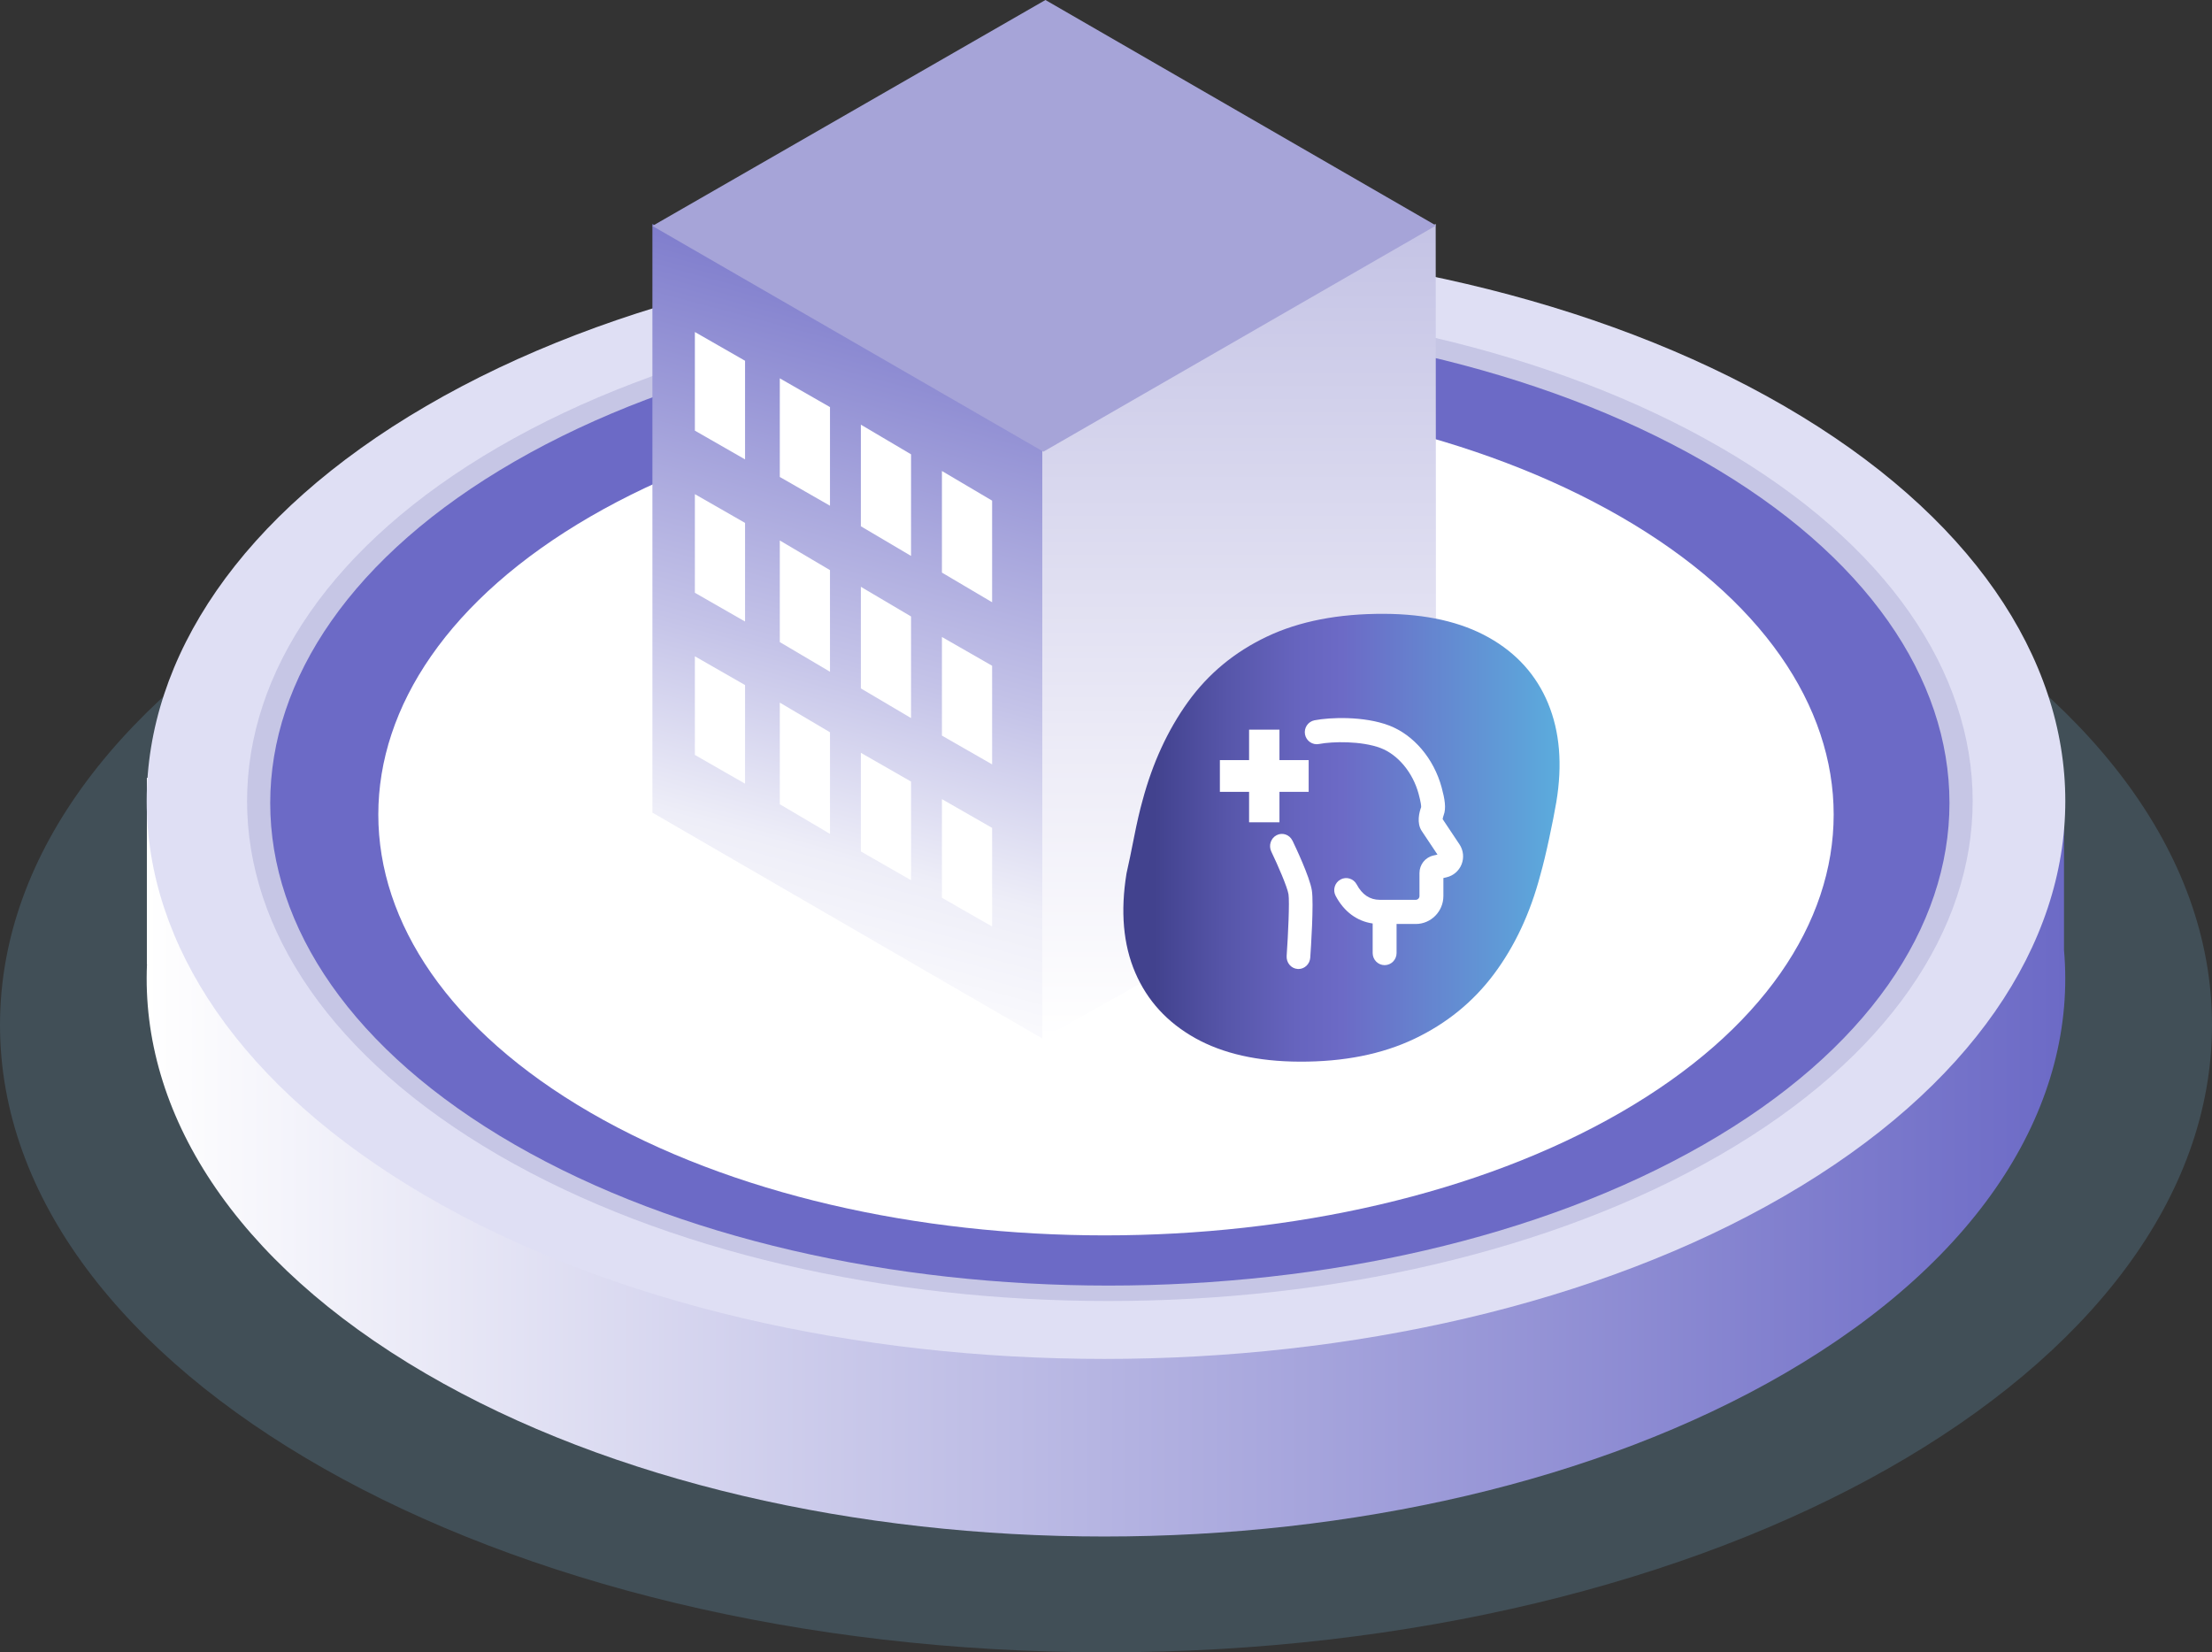 <?xml version="1.0" encoding="UTF-8"?>
<svg id="Layer_1" xmlns="http://www.w3.org/2000/svg" xmlns:xlink="http://www.w3.org/1999/xlink" version="1.1" viewBox="0 0 193.282 144.371">
  <rect x="0" y="0" width="193.282" height="144.371" fill="#333333" stroke="none"/>
  <!-- Generator: Adobe Illustrator 29.5.1, SVG Export Plug-In . SVG Version: 2.1.0 Build 141)  -->
  <defs>
    <linearGradient id="linear-gradient" x1="617.818" y1="1315.51" x2="785.463" y2="1315.51" gradientTransform="translate(-605 -1230)" gradientUnits="userSpaceOnUse">
      <stop offset="0" stop-color="#fff"/>
      <stop offset=".5" stop-color="#b5b4e2"/>
      <stop offset="1" stop-color="#6c6ac6"/>
    </linearGradient>
    <linearGradient id="linear-gradient1" x1="669.003" y1="1322.613" x2="689.079" y2="1247.689" gradientTransform="translate(-605 -1230)" gradientUnits="userSpaceOnUse">
      <stop offset="0" stop-color="#fff"/>
      <stop offset=".05" stop-color="#fff"/>
      <stop offset=".25" stop-color="#eeeef8"/>
      <stop offset=".465" stop-color="#c4c3e8"/>
      <stop offset=".883" stop-color="#807ecd"/>
      <stop offset="1" stop-color="#6c6ac6"/>
    </linearGradient>
    <linearGradient id="linear-gradient2" x1="713.278" y1="1320.738" x2="713.278" y2="1249.564" gradientTransform="translate(-605 -1230)" gradientUnits="userSpaceOnUse">
      <stop offset="0" stop-color="#fff"/>
      <stop offset=".347" stop-color="#edecf7"/>
      <stop offset="1" stop-color="#c4c3e5"/>
      <stop offset="1" stop-color="#c4c3e5"/>
    </linearGradient>
    <linearGradient id="linear-gradient3" x1="703.159" y1="1303.198" x2="741.276" y2="1303.198" gradientTransform="translate(-605 -1230)" gradientUnits="userSpaceOnUse">
      <stop offset="0" stop-color="#42428e"/>
      <stop offset=".072" stop-color="#42428e"/>
      <stop offset=".24" stop-color="#5756aa"/>
      <stop offset=".396" stop-color="#6664be"/>
      <stop offset=".501" stop-color="#6c6ac6"/>
      <stop offset="1" stop-color="#5bacdd"/>
    </linearGradient>
  </defs>
  <g id="GGZ">
    <path d="M0,89.557c0-30.274,43.267-54.814,96.641-54.814s96.641,24.54,96.641,54.814-43.267,54.814-96.641,54.814S0,119.831,0,89.557Z" fill="#7ac0ea" fill-opacity=".2" fill-rule="evenodd"/>
    <path d="M180.349,82.97v-15.007h-5.475c-4.082-6.193-10.386-11.992-18.954-16.96-32.74-18.981-86.159-18.981-118.711,0-8.523,4.969-14.791,10.767-18.852,16.96h-5.524v16.275h.011c-.571,12.929,7.534,25.967,24.364,35.779,32.552,18.981,85.971,18.981,118.711,0,17.476-10.133,25.616-23.707,24.428-37.047h-0Z" fill="url(#linear-gradient)" fill-rule="evenodd"/>
    <path d="M155.917,104.5c32.73-18.977,32.73-50.037,0-69.015-32.734-18.981-86.143-18.981-118.689,0-32.547,18.977-32.547,50.037,0,69.015,32.546,18.981,85.955,18.981,118.689,0Z" fill="#dfdff4" fill-rule="evenodd"/>
    <path d="M150.291,100.918c29.438-17.007,29.438-44.843,0-61.85-29.44-17.011-77.475-17.011-106.748,0-29.273,17.007-29.273,44.843,0,61.85,29.273,17.011,77.308,17.011,106.748,0Z" fill="#c6c6e5" fill-rule="evenodd"/>
    <path d="M148.857,100.014c28.648-16.421,28.648-43.284,0-59.701-28.647-16.421-75.393-16.421-103.88,0-28.487,16.417-28.487,43.281,0,59.701,28.487,16.417,75.234,16.417,103.88,0Z" fill="#6c6ac6" fill-rule="evenodd"/>
    <path d="M141.605,97.204c24.826-14.319,24.826-37.746,0-52.061-24.829-14.316-65.344-14.316-90.032,0-24.689,14.316-24.689,37.742,0,52.061,24.688,14.316,65.202,14.316,90.032,0Z" fill="#fff" fill-rule="evenodd"/>
    <path d="M91.075,90.738l-34.069-19.736 0-51.437,34.069,19.47v51.704Z" fill="url(#linear-gradient1)" fill-rule="evenodd"/>
    <path d="M68.138,47.224l4.385,2.591v8.878l-4.385-2.591s0-8.878,0-8.878Z" fill="#fff" fill-rule="evenodd"/>
    <path d="M60.717,43.176l4.385,2.513v8.618l-4.385-2.513v-8.618Z" fill="#fff" fill-rule="evenodd"/>
    <path d="M75.221,51.272l4.385,2.591v8.878l-4.385-2.591v-8.878Z" fill="#fff" fill-rule="evenodd"/>
    <path d="M82.305,55.657l4.385,2.513v8.618l-4.385-2.513v-8.618Z" fill="#fff" fill-rule="evenodd"/>
    <path d="M68.138,61.391l4.385,2.591v8.878l-4.385-2.591s0-8.878,0-8.878Z" fill="#fff" fill-rule="evenodd"/>
    <path d="M60.717,57.344l4.385,2.513v8.618l-4.385-2.513v-8.618Z" fill="#fff" fill-rule="evenodd"/>
    <path d="M75.221,65.777l4.385,2.513v8.618l-4.385-2.513v-8.618Z" fill="#fff" fill-rule="evenodd"/>
    <path d="M82.305,69.824l4.385,2.513v8.618l-4.385-2.513v-8.618Z" fill="#fff" fill-rule="evenodd"/>
    <path d="M68.138,33.057l4.385,2.513v8.618l-4.385-2.513s0-8.618,0-8.618Z" fill="#fff" fill-rule="evenodd"/>
    <path d="M60.717,29.009l4.385,2.513v8.618l-4.385-2.513v-8.618Z" fill="#fff" fill-rule="evenodd"/>
    <path d="M75.221,37.105l4.385,2.591v8.878l-4.385-2.591v-8.878Z" fill="#fff" fill-rule="evenodd"/>
    <path d="M82.305,41.153l4.385,2.591v8.878l-4.385-2.591v-8.878Z" fill="#fff" fill-rule="evenodd"/>
    <path d="M91.075,90.738l34.406-19.298-.032-51.876-34.374,19.291v51.883l0-0Z" fill="url(#linear-gradient2)" fill-rule="evenodd"/>
    <path d="M91.171,39.466l-34.164-19.723L91.349,0l34.132,19.706-34.311,19.76Z" fill="#a6a4d8" fill-rule="evenodd"/>
    <path d="M135.27,61.452c-1.029-2.469-2.755-4.388-5.185-5.751-2.428-1.363-5.474-2.051-9.138-2.068-4.002-.017-7.415.648-10.242,1.99-2.825,1.339-5.121,3.242-6.893,5.697-1.769,2.459-3.095,5.33-3.976,8.615-.245.867-.489,1.929-.737,3.188-.247,1.255-.467,2.317-.665,3.188-.542,3.333-.289,6.22.761,8.669,1.05,2.446,2.791,4.348,5.219,5.714,2.43,1.363,5.476,2.054,9.14,2.068,3.857.017,7.197-.648,10.023-1.99,2.825-1.343,5.147-3.231,6.965-5.664,1.817-2.432,3.168-5.316,4.048-8.649.246-.87.503-1.933.772-3.188s.479-2.317.627-3.188c.546-3.285.304-6.163-.722-8.632h0Z" fill="url(#linear-gradient3)" fill-rule="evenodd"/>
    <path d="M111.798,71.848v-2.661h2.552v-2.773h-2.552v-2.661h-2.654v2.661h-2.552v2.773h2.552v2.661h2.654Z" fill="#fff" fill-rule="evenodd"/>
    <path d="M112.934,73.454c-.255-.53-.874-.745-1.386-.479-.51.263-.717.904-.462,1.434.563,1.167,1.401,3.097,1.501,3.727.103.658-.032,3.545-.161,5.384-.041.59.387,1.103.956,1.143.025.003.051.003.076.003.537,0,.99-.428,1.03-.992.055-.783.319-4.739.139-5.883-.185-1.174-1.441-3.822-1.691-4.338l-0.0 0Z" fill="#fff" fill-rule="evenodd"/>
    <path d="M127.525,73.774l-1.468-2.203c.013-.098.051-.243.09-.347.232-.604.098-1.403-.176-2.415-.683-2.526-2.446-4.604-4.599-5.421-2.181-.83-5.154-.719-6.514-.452-.566.111-.936.665-.827,1.238.11.57.659.945,1.224.833,1.186-.229,3.717-.277,5.383.354,1.515.577,2.818,2.145,3.319,4.004.206.762.225,1.056.221,1.157-.161.435-.416,1.383.055,2.091l1.373,2.058-.362.081c-.714.165-1.212.796-1.212,1.535v2.004c0,.182-.147.331-.326.331h-3.143c-.865,0-1.543-.452-2.016-1.343-.273-.513-.905-.708-1.414-.432-.508.277-.699.914-.426,1.43.732,1.38,1.866,2.216,3.235,2.412v2.584c0,.584.468,1.056,1.044,1.056.577,0,1.044-.472,1.044-1.056v-2.54h1.677c1.331,0,2.414-1.096,2.414-2.442v-1.572l.274-.064c.598-.138,1.09-.563,1.317-1.137.227-.577.157-1.228-.186-1.744l-0.0 0Z" fill="#fff" fill-rule="evenodd"/>
  </g>
</svg>